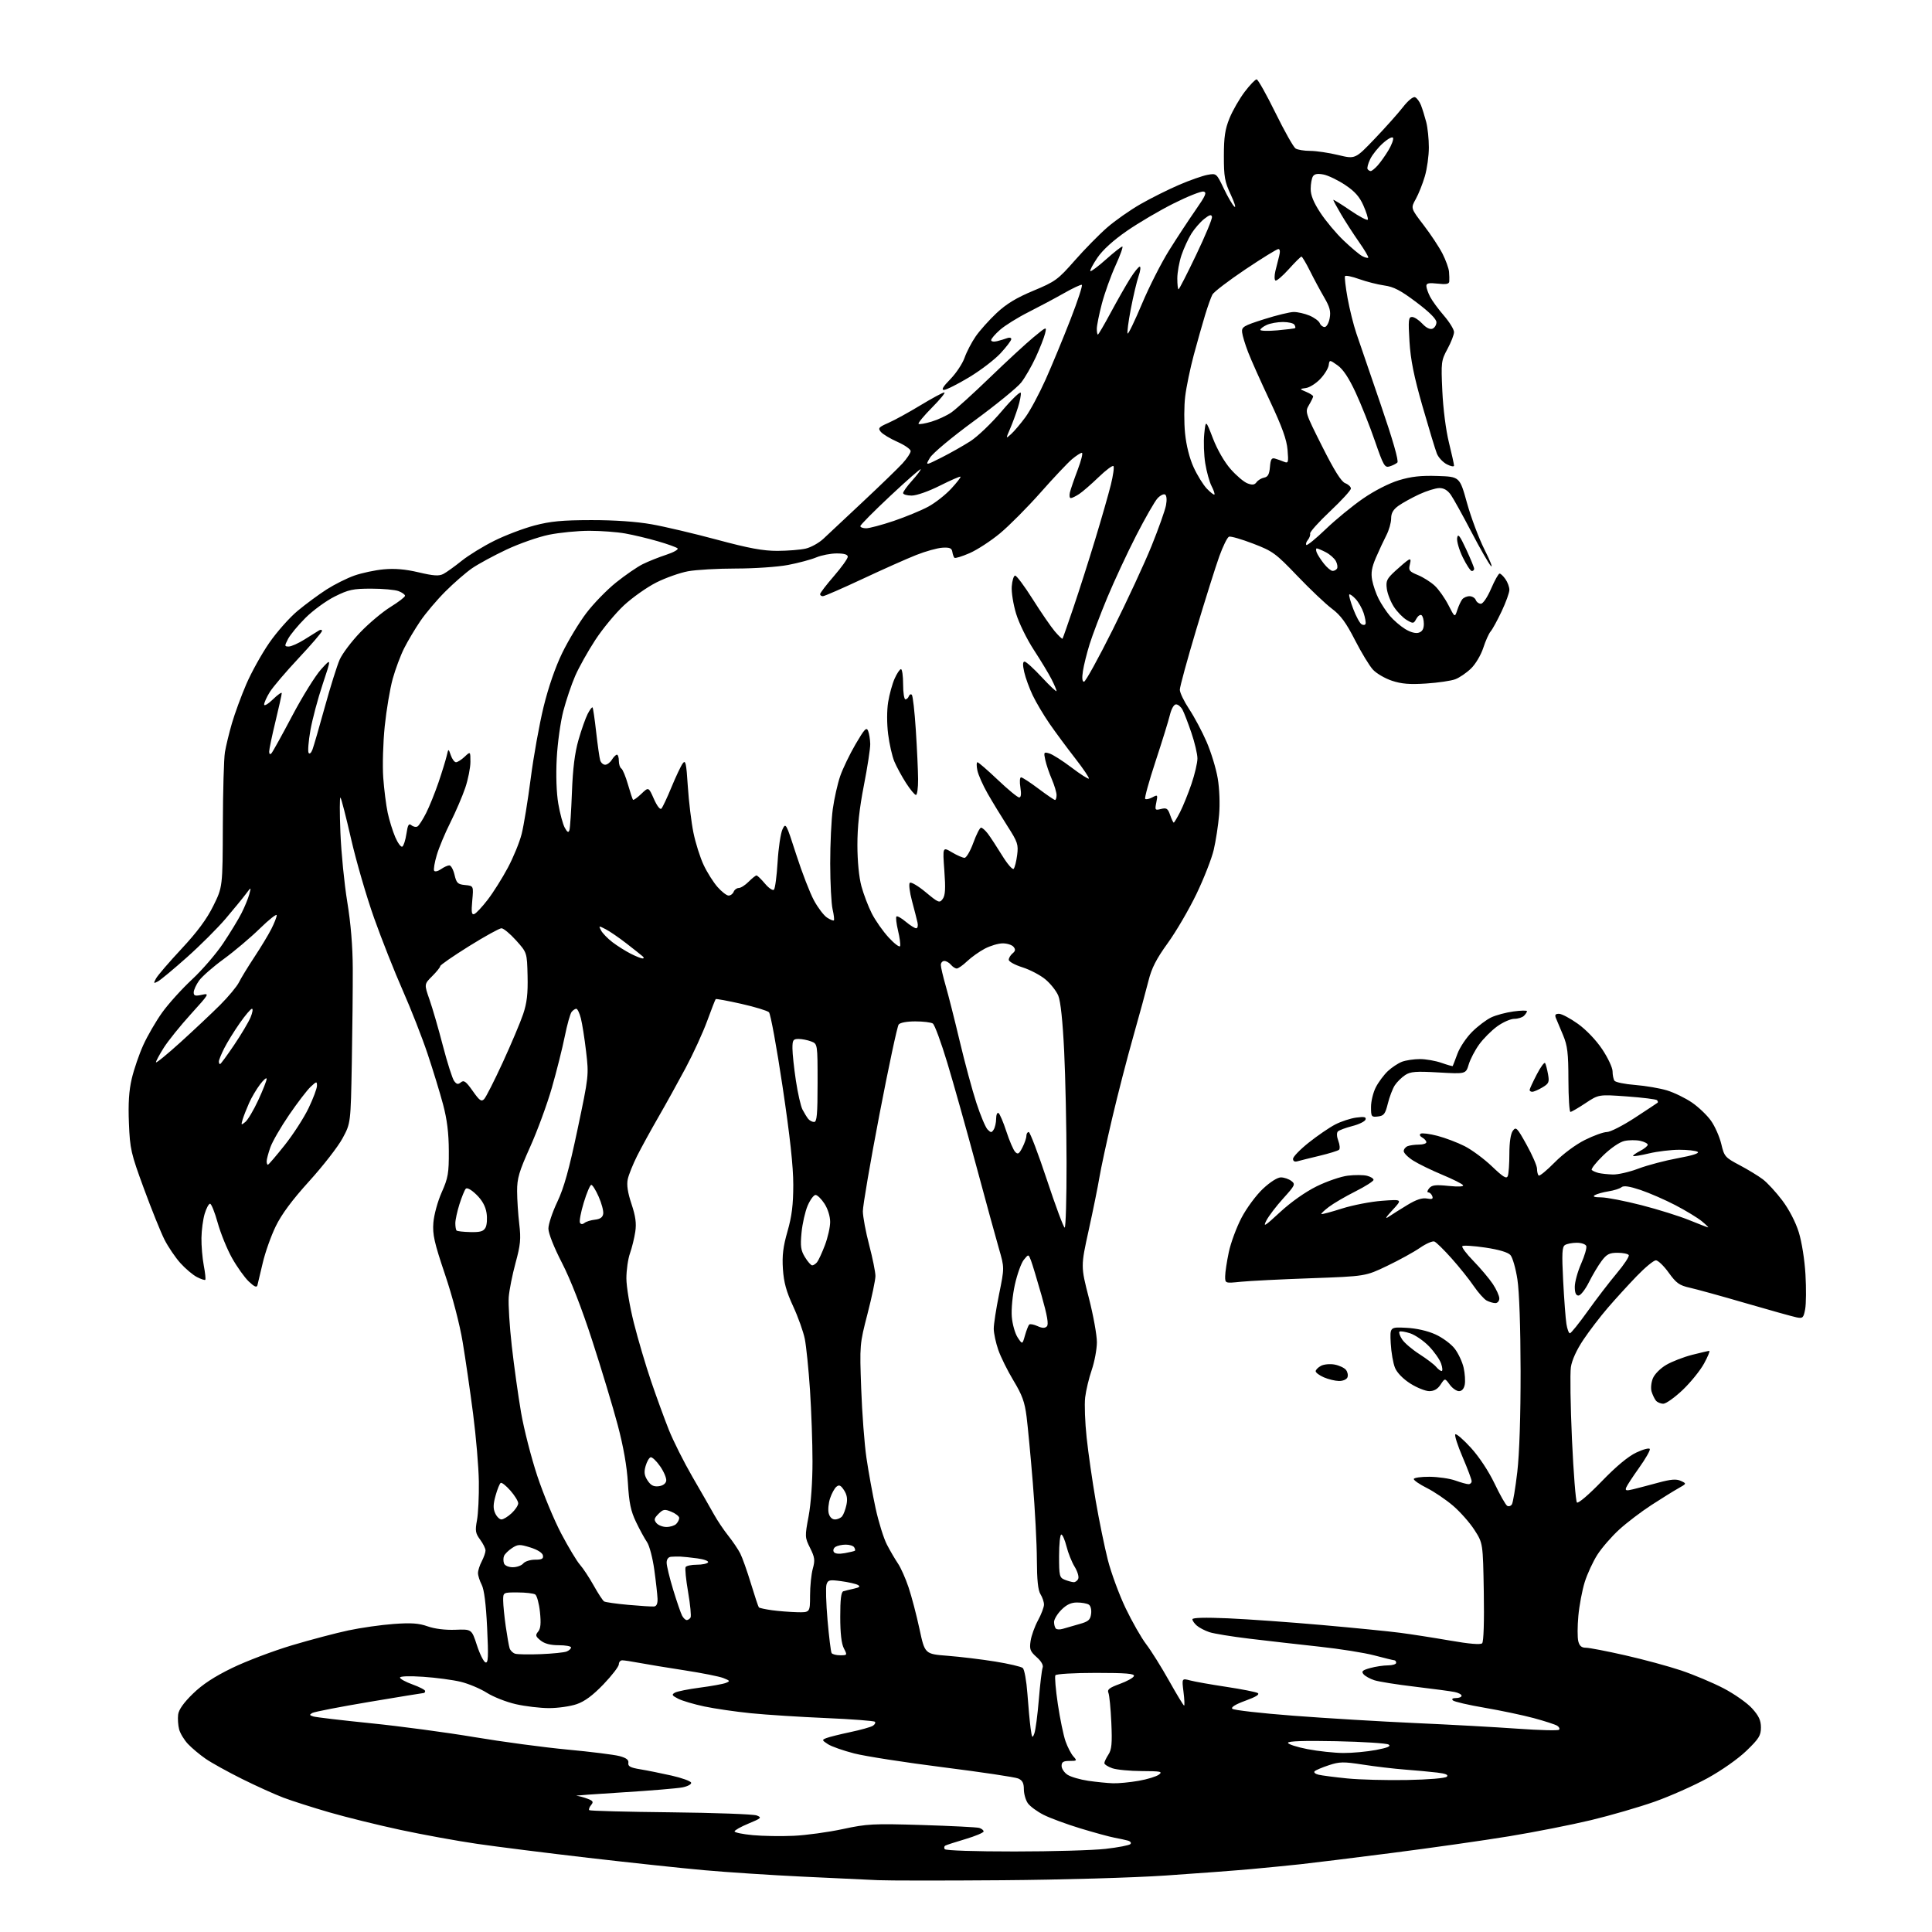 <?xml version="1.0" encoding="UTF-8" standalone="no"?>
<svg 
  version="1.1" 
  xmlns="http://www.w3.org/2000/svg" 
  xmlns:xlink="http://www.w3.org/1999/xlink" 
  xmlns:svg="http://www.w3.org/2000/svg"
  xmlns:rdf="http://www.w3.org/1999/02/22-rdf-syntax-ns#"
  xmlns:cc="http://creativecommons.org/ns#"
  xmlns:dc="http://purl.org/dc/elements/1.1/"
  viewBox="0 0 768 768"
  width="768"
  height="768"
>
<style>svg {background-color: white; }</style>"
<path stroke="none" fill="black" fill-rule="evenodd" d="M398.50,747.42C375.40,747.60 353.12,747.59 349.00,747.40C344.88,747.22 331.38,746.58 319.00,745.99C306.62,745.40 289.07,744.25 280.00,743.44C270.93,742.63 250.11,740.40 233.74,738.50C217.38,736.60 197.58,734.11 189.74,732.97C181.91,731.84 168.16,729.33 159.18,727.41C150.21,725.48 137.47,722.34 130.87,720.42C124.28,718.51 116.09,715.89 112.69,714.61C109.29,713.32 101.87,709.97 96.20,707.15C90.54,704.33 84.01,700.72 81.70,699.11C79.39,697.51 76.25,694.88 74.73,693.27C73.21,691.67 71.62,689.03 71.20,687.42C70.79,685.82 70.61,683.19 70.81,681.58C71.04,679.64 73.00,676.87 76.64,673.32C80.47,669.58 85.15,666.51 92.30,663.03C97.91,660.31 108.58,656.27 116.00,654.05C123.42,651.83 133.55,649.16 138.50,648.11C143.45,647.06 151.55,645.90 156.50,645.55C163.50,645.04 166.50,645.26 170.00,646.50C172.78,647.49 176.98,648.01 181.00,647.86C187.50,647.61 187.50,647.61 189.58,654.00C190.72,657.51 192.26,660.59 192.99,660.83C194.08,661.19 194.20,658.67 193.64,647.05C193.19,637.63 192.46,631.86 191.48,629.96C190.67,628.39 190.00,626.29 190.01,625.30C190.01,624.31 190.68,622.21 191.51,620.64C192.33,619.06 193.00,617.13 193.00,616.35C193.00,615.56 192.04,613.61 190.86,612.02C188.99,609.49 188.83,608.50 189.61,604.31C190.10,601.66 190.43,594.77 190.35,589.00C190.27,583.23 189.24,571.08 188.06,562.00C186.89,552.92 185.02,540.10 183.92,533.50C182.74,526.37 179.88,515.43 176.88,506.56C172.62,493.91 171.91,490.76 172.27,486.06C172.51,482.95 173.96,477.64 175.57,474.00C178.14,468.22 178.45,466.40 178.41,457.50C178.39,450.43 177.72,445.04 176.14,439.08C174.91,434.45 172.13,425.37 169.97,418.91C167.81,412.44 163.37,401.12 160.12,393.76C156.86,386.40 151.73,373.43 148.71,364.94C145.69,356.45 141.59,342.32 139.58,333.55C137.58,324.78 135.67,317.36 135.34,317.05C135.01,316.75 135.00,323.02 135.32,331.00C135.64,338.98 136.87,351.35 138.04,358.50C139.44,366.99 140.20,376.18 140.23,385.00C140.26,392.43 140.09,409.30 139.85,422.50C139.41,446.50 139.41,446.50 136.16,452.50C134.38,455.80 128.44,463.45 122.96,469.49C116.11,477.05 111.94,482.67 109.60,487.49C107.72,491.35 105.41,497.88 104.45,502.00C103.50,506.12 102.54,510.13 102.33,510.91C102.05,511.93 101.11,511.52 98.89,509.41C97.21,507.81 94.22,503.61 92.24,500.09C90.26,496.56 87.70,490.26 86.54,486.09C85.38,481.91 84.01,478.50 83.50,478.50C82.98,478.50 82.02,480.30 81.36,482.50C80.70,484.70 80.12,489.03 80.08,492.11C80.03,495.20 80.45,500.11 81.00,503.03C81.56,505.94 81.82,508.51 81.60,508.74C81.37,508.96 79.87,508.47 78.27,507.64C76.66,506.81 73.71,504.32 71.71,502.10C69.71,499.88 66.87,495.69 65.39,492.79C63.92,489.88 60.24,480.75 57.21,472.50C52.04,458.43 51.67,456.82 51.25,446.50C50.93,438.62 51.25,433.59 52.38,428.77C53.25,425.07 55.31,419.06 56.96,415.42C58.61,411.78 61.98,405.97 64.45,402.51C66.93,399.05 72.27,393.13 76.32,389.36C80.38,385.59 85.95,379.12 88.70,375.00C91.46,370.88 94.74,365.49 95.99,363.03C97.24,360.57 98.63,357.19 99.08,355.53C99.89,352.50 99.89,352.50 97.69,355.43C96.49,357.04 92.89,361.42 89.71,365.17C86.52,368.92 79.60,375.83 74.32,380.53C69.04,385.23 63.85,389.55 62.78,390.12C61.02,391.06 60.95,390.95 62.01,388.98C62.65,387.78 67.21,382.48 72.14,377.19C78.45,370.42 82.20,365.35 84.80,360.08C88.50,352.60 88.50,352.60 88.58,328.05C88.62,314.55 89.00,301.48 89.41,299.00C89.83,296.52 91.08,291.35 92.20,287.50C93.32,283.65 95.89,276.65 97.91,271.95C99.94,267.25 104.04,259.87 107.03,255.55C110.02,251.22 115.09,245.50 118.30,242.83C121.51,240.16 126.69,236.34 129.81,234.33C132.94,232.33 137.91,229.84 140.86,228.80C143.81,227.76 149.06,226.64 152.53,226.32C156.90,225.91 161.16,226.27 166.43,227.52C172.45,228.93 174.50,229.06 176.27,228.14C177.49,227.50 180.75,225.16 183.50,222.95C186.25,220.74 192.10,217.14 196.50,214.96C200.90,212.77 208.10,210.04 212.50,208.88C218.84,207.21 223.51,206.77 235.00,206.75C244.26,206.74 252.94,207.34 259.00,208.41C264.23,209.33 275.95,212.10 285.06,214.55C297.78,217.97 303.34,218.99 309.06,218.98C313.15,218.96 318.21,218.56 320.30,218.07C322.39,217.58 325.54,215.83 327.30,214.18C329.06,212.52 336.12,205.90 343.00,199.47C349.88,193.03 356.96,186.17 358.75,184.22C360.54,182.26 362.00,180.06 362.00,179.32C362.00,178.58 359.64,176.93 356.75,175.65C353.86,174.37 350.89,172.58 350.14,171.67C348.93,170.21 349.27,169.81 353.14,168.11C355.54,167.06 361.28,163.91 365.91,161.10C370.53,158.30 374.80,156.00 375.38,156.00C375.96,156.00 373.78,158.69 370.53,161.97C367.27,165.26 364.85,168.19 365.14,168.48C365.43,168.77 367.74,168.38 370.26,167.62C372.79,166.86 376.35,165.21 378.18,163.95C380.00,162.69 386.90,156.44 393.50,150.06C400.10,143.69 407.89,136.50 410.80,134.10C416.11,129.72 416.11,129.72 415.42,132.61C415.04,134.20 413.38,138.43 411.74,142.00C410.09,145.57 407.47,150.11 405.92,152.08C404.37,154.05 395.99,160.88 387.30,167.26C378.32,173.84 370.70,180.20 369.66,181.99C367.81,185.12 367.81,185.12 374.16,181.93C377.65,180.17 382.84,177.24 385.70,175.41C388.56,173.59 394.18,168.21 398.20,163.46C402.21,158.72 405.62,155.44 405.78,156.17C405.93,156.91 405.42,159.53 404.64,162.00C403.87,164.48 402.45,168.30 401.50,170.50C399.77,174.50 399.77,174.50 401.97,172.52C403.18,171.43 405.72,168.42 407.62,165.84C409.51,163.26 413.13,156.50 415.67,150.82C418.20,145.15 422.64,134.43 425.53,127.00C428.42,119.58 430.45,113.37 430.04,113.22C429.64,113.06 426.42,114.57 422.90,116.57C419.38,118.57 413.04,121.95 408.80,124.09C404.57,126.22 399.51,129.37 397.55,131.09C395.60,132.80 394.00,134.66 394.00,135.21C394.00,135.77 395.06,135.95 396.41,135.61C397.73,135.28 399.53,134.73 400.41,134.40C401.28,134.06 402.00,134.24 402.00,134.80C402.00,135.35 400.09,137.88 397.75,140.41C395.41,142.94 389.76,147.26 385.18,150.01C380.61,152.75 376.13,155.00 375.22,155.00C374.10,155.00 374.89,153.66 377.75,150.75C380.04,148.41 382.59,144.58 383.42,142.24C384.24,139.90 386.23,136.07 387.84,133.74C389.45,131.41 393.18,127.24 396.13,124.47C400.04,120.80 404.02,118.38 410.80,115.56C419.51,111.93 420.54,111.17 427.20,103.59C431.11,99.14 436.90,93.24 440.07,90.48C443.23,87.72 449.23,83.51 453.39,81.13C457.55,78.75 464.46,75.30 468.73,73.47C473.00,71.63 478.09,69.85 480.03,69.50C483.55,68.86 483.58,68.89 486.49,74.98C488.10,78.35 490.00,81.58 490.71,82.17C491.42,82.76 490.76,80.60 489.25,77.37C486.85,72.25 486.50,70.28 486.51,62.00C486.51,54.48 486.98,51.35 488.75,47.00C489.98,43.98 492.70,39.25 494.78,36.50C496.87,33.75 499.02,31.52 499.54,31.55C500.07,31.58 503.43,37.56 507.01,44.84C510.59,52.13 514.19,58.51 515.01,59.03C515.83,59.55 518.46,59.98 520.86,59.98C523.25,59.99 528.25,60.73 531.97,61.63C538.73,63.26 538.73,63.26 546.47,55.16C550.73,50.70 555.78,45.05 557.69,42.59C559.68,40.03 561.73,38.34 562.49,38.64C563.22,38.92 564.28,40.35 564.86,41.82C565.43,43.29 566.37,46.30 566.94,48.50C567.52,50.70 567.99,55.23 567.99,58.57C568.00,61.91 567.28,67.08 566.40,70.07C565.53,73.06 563.90,77.13 562.79,79.13C560.76,82.76 560.76,82.76 565.92,89.49C568.76,93.19 572.14,98.32 573.44,100.88C574.73,103.44 575.89,106.65 576.01,108.01C576.13,109.38 576.17,111.12 576.11,111.88C576.03,112.92 574.87,113.13 571.50,112.75C568.03,112.36 567.00,112.57 567.00,113.67C567.00,114.46 567.67,116.39 568.49,117.97C569.30,119.55 571.78,122.93 573.99,125.48C576.19,128.03 578.00,130.97 578.00,132.01C578.00,133.05 576.83,136.06 575.40,138.70C572.90,143.32 572.82,143.96 573.35,155.50C573.66,162.38 574.77,171.05 575.95,175.81C577.08,180.39 578.00,184.56 578.00,185.09C578.00,185.62 576.71,185.39 575.14,184.57C573.57,183.76 571.78,181.84 571.17,180.30C570.56,178.76 568.00,170.30 565.47,161.51C562.04,149.54 560.74,143.06 560.29,135.76C559.77,127.21 559.90,126.00 561.31,126.00C562.19,126.00 564.02,127.19 565.37,128.64C566.89,130.29 568.42,131.05 569.41,130.67C570.28,130.34 571.00,129.18 571.00,128.11C571.00,126.83 568.23,124.06 563.02,120.14C556.79,115.44 554.01,113.99 550.27,113.48C547.65,113.11 543.16,111.97 540.29,110.94C537.43,109.91 534.89,109.38 534.66,109.78C534.43,110.18 534.89,114.10 535.68,118.50C536.48,122.90 538.05,129.20 539.17,132.50C540.30,135.80 544.65,148.50 548.83,160.73C553.69,174.90 556.09,183.29 555.47,183.87C554.94,184.37 553.55,185.06 552.38,185.41C550.45,186.00 549.93,185.09 546.54,175.28C544.50,169.35 541.05,160.68 538.87,156.00C536.18,150.22 533.89,146.77 531.71,145.23C528.50,142.96 528.50,142.96 528.17,145.23C527.98,146.48 526.46,148.94 524.77,150.70C523.09,152.46 520.54,154.06 519.10,154.25C516.50,154.61 516.50,154.61 519.25,155.78C520.76,156.42 522.00,157.23 522.00,157.57C522.00,157.91 521.26,159.45 520.35,160.98C518.73,163.73 518.80,163.95 525.60,177.49C530.42,187.08 533.18,191.48 534.75,192.08C535.99,192.56 537.00,193.51 537.00,194.20C537.00,194.89 533.29,198.95 528.75,203.22C524.21,207.50 520.63,211.49 520.79,212.10C520.94,212.71 520.54,213.85 519.89,214.63C519.24,215.41 518.98,216.31 519.29,216.63C519.61,216.94 523.08,214.12 527.00,210.35C530.92,206.58 537.58,201.12 541.81,198.20C546.38,195.05 552.16,192.10 556.07,190.91C560.99,189.42 564.84,188.99 571.45,189.21C580.26,189.50 580.26,189.50 583.17,200.00C584.78,205.78 587.91,214.10 590.13,218.50C592.35,222.90 593.50,225.82 592.68,225.00C591.86,224.18 588.37,218.10 584.93,211.50C581.48,204.90 577.81,198.26 576.76,196.75C575.48,194.90 573.99,194.00 572.18,194.01C570.71,194.02 567.10,195.14 564.16,196.50C561.22,197.87 557.51,199.92 555.91,201.06C553.81,202.56 553.00,203.97 553.00,206.12C553.00,207.76 552.14,210.77 551.09,212.80C550.04,214.84 548.18,218.82 546.96,221.66C545.28,225.56 544.92,227.74 545.46,230.61C545.85,232.70 547.01,236.06 548.04,238.07C549.06,240.08 551.07,243.12 552.49,244.81C553.92,246.50 556.63,248.85 558.53,250.02C560.66,251.34 562.74,251.90 563.98,251.50C565.39,251.06 566.00,249.99 566.00,247.99C566.00,246.41 565.57,244.85 565.05,244.53C564.53,244.21 563.61,244.87 563.00,246.00C561.96,247.94 561.75,247.97 559.18,246.45C557.69,245.57 555.41,243.23 554.12,241.26C552.82,239.28 551.55,236.06 551.29,234.09C550.86,230.92 551.26,230.08 554.65,226.95C556.77,225.00 559.08,223.05 559.79,222.62C560.77,222.02 560.92,222.46 560.43,224.42C559.85,226.72 560.22,227.19 563.64,228.60C565.76,229.47 568.78,231.38 570.34,232.84C571.91,234.30 574.34,237.75 575.75,240.50C578.31,245.50 578.31,245.50 579.29,242.50C579.83,240.85 580.71,238.94 581.26,238.25C581.80,237.56 583.10,237.00 584.15,237.00C585.20,237.00 586.32,237.68 586.64,238.50C586.95,239.33 587.87,240.00 588.68,240.00C589.52,240.00 591.26,237.43 592.74,234.00C594.16,230.70 595.68,228.00 596.11,228.00C596.54,228.00 597.59,229.00 598.44,230.22C599.30,231.44 600.00,233.36 600.00,234.47C600.00,235.59 598.62,239.43 596.93,243.00C595.24,246.57 593.27,250.18 592.55,251.00C591.84,251.82 590.51,254.78 589.61,257.58C588.68,260.41 586.53,264.03 584.73,265.76C582.95,267.48 580.15,269.39 578.50,270.01C576.85,270.64 571.64,271.40 566.92,271.71C560.40,272.14 557.14,271.87 553.33,270.61C550.58,269.70 547.18,267.72 545.79,266.22C544.39,264.73 541.17,259.42 538.62,254.43C535.08,247.50 532.92,244.56 529.46,241.97C526.97,240.11 520.79,234.25 515.72,228.95C507.09,219.93 505.96,219.10 498.13,216.10C493.52,214.33 489.21,213.09 488.55,213.34C487.88,213.60 486.15,217.11 484.69,221.15C483.24,225.19 479.11,238.30 475.52,250.28C471.94,262.26 469.00,273.01 469.00,274.18C469.00,275.34 470.67,278.80 472.70,281.87C474.74,284.93 477.86,290.79 479.64,294.89C481.42,298.99 483.41,305.51 484.06,309.38C484.76,313.50 484.99,319.55 484.61,323.96C484.26,328.11 483.29,334.36 482.47,337.85C481.65,341.34 478.57,349.22 475.62,355.35C472.67,361.48 467.55,370.27 464.22,374.87C459.64,381.21 457.79,384.84 456.54,389.87C455.63,393.52 452.92,403.48 450.50,412.00C448.08,420.52 444.30,435.15 442.11,444.50C439.91,453.85 437.63,464.43 437.04,468.00C436.45,471.57 434.54,481.00 432.79,488.95C429.61,503.39 429.61,503.39 432.84,515.95C434.61,522.85 436.05,530.79 436.03,533.59C436.01,536.39 435.09,541.32 433.99,544.54C432.88,547.76 431.70,552.69 431.37,555.48C431.04,558.27 431.31,565.49 431.96,571.51C432.60,577.54 434.23,588.83 435.57,596.62C436.91,604.40 439.08,614.98 440.39,620.13C441.71,625.29 444.88,633.88 447.43,639.23C449.99,644.58 453.68,651.05 455.63,653.61C457.59,656.16 461.67,662.70 464.72,668.13C467.76,673.56 470.45,678.00 470.70,678.00C470.94,678.00 470.84,675.55 470.46,672.56C469.78,667.12 469.78,667.12 473.14,668.01C474.99,668.50 481.45,669.64 487.50,670.55C493.55,671.47 499.14,672.56 499.92,672.99C500.89,673.52 499.38,674.48 495.12,676.04C491.11,677.50 489.25,678.65 489.87,679.27C490.41,679.81 501.34,681.05 514.17,682.03C527.00,683.01 548.75,684.32 562.50,684.94C576.25,685.55 594.59,686.56 603.26,687.18C611.93,687.80 619.34,687.99 619.73,687.60C620.12,687.21 619.79,686.49 618.99,685.99C618.19,685.50 614.00,684.14 609.67,682.97C605.35,681.81 596.57,679.96 590.16,678.86C583.75,677.77 578.07,676.45 577.55,675.94C576.95,675.35 577.42,675.00 578.80,675.00C580.01,675.00 581.00,674.59 581.00,674.08C581.00,673.57 579.76,672.91 578.25,672.60C576.74,672.29 569.65,671.34 562.50,670.49C555.35,669.65 548.07,668.49 546.33,667.92C544.59,667.36 542.64,666.28 542.01,665.51C541.08,664.40 541.59,663.93 544.68,663.07C546.78,662.49 549.96,662.01 551.75,662.01C553.54,662.00 555.00,661.55 555.00,661.00C555.00,660.45 554.66,659.99 554.25,659.98C553.84,659.96 550.29,659.10 546.37,658.06C542.45,657.01 532.55,655.44 524.37,654.56C516.19,653.67 503.75,652.26 496.72,651.41C489.69,650.57 482.49,649.39 480.72,648.80C478.95,648.20 476.71,647.04 475.75,646.20C474.79,645.37 474.00,644.24 474.00,643.69C474.00,643.04 478.99,642.91 488.25,643.31C496.09,643.66 512.85,644.85 525.50,645.97C538.15,647.09 552.10,648.47 556.50,649.05C560.90,649.62 569.83,651.01 576.35,652.14C584.09,653.49 588.54,653.86 589.18,653.22C589.77,652.63 590.03,644.64 589.83,632.85C589.50,613.45 589.50,613.45 586.13,608.20C584.28,605.31 580.44,600.97 577.61,598.55C574.77,596.13 570.10,592.96 567.23,591.52C564.35,590.08 562.00,588.47 562.00,587.95C562.00,587.43 564.81,587.02 568.25,587.04C571.69,587.07 576.30,587.74 578.50,588.53C580.70,589.32 583.06,589.98 583.75,589.98C584.44,589.99 585.00,589.46 585.00,588.79C585.00,588.13 583.38,583.82 581.41,579.22C579.43,574.62 578.13,570.55 578.51,570.18C578.90,569.80 581.68,572.20 584.69,575.50C587.97,579.09 591.74,584.79 594.09,589.69C596.24,594.20 598.50,598.19 599.11,598.57C599.72,598.95 600.58,598.69 601.01,597.99C601.44,597.29 602.40,591.50 603.15,585.11C603.99,577.84 604.48,562.86 604.46,545.00C604.43,527.70 603.94,513.38 603.19,508.56C602.52,504.19 601.27,499.85 600.41,498.90C599.41,497.80 595.86,496.74 590.42,495.93C585.79,495.24 581.68,494.99 581.30,495.36C580.93,495.74 582.91,498.40 585.72,501.27C588.52,504.15 591.98,508.25 593.41,510.39C594.83,512.53 596.00,515.12 596.00,516.14C596.00,517.16 595.30,518.00 594.43,518.00C593.57,518.00 592.02,517.54 590.97,516.99C589.93,516.43 587.62,513.84 585.84,511.24C584.07,508.63 580.12,503.69 577.07,500.27C574.02,496.84 570.92,493.80 570.19,493.52C569.45,493.24 566.86,494.37 564.44,496.04C562.01,497.72 556.15,500.94 551.41,503.21C542.80,507.34 542.80,507.34 521.15,508.12C509.24,508.54 496.69,509.17 493.25,509.52C487.00,510.16 487.00,510.16 487.02,507.33C487.03,505.77 487.68,501.46 488.47,497.74C489.25,494.03 491.54,487.86 493.55,484.03C495.58,480.17 499.36,475.07 502.06,472.54C504.96,469.83 507.84,468.01 509.21,468.03C510.47,468.05 512.32,468.68 513.32,469.44C515.03,470.74 514.82,471.17 510.12,476.37C507.35,479.42 504.33,483.39 503.40,485.18C501.97,487.97 502.77,487.47 508.84,481.85C513.18,477.84 518.87,473.82 523.38,471.59C527.46,469.58 533.05,467.66 535.81,467.34C538.57,467.01 542.00,467.03 543.42,467.39C544.84,467.75 546.00,468.47 546.00,469.01C546.00,469.54 542.74,471.62 538.76,473.62C534.77,475.63 530.03,478.40 528.23,479.78C526.42,481.15 525.09,482.42 525.27,482.60C525.44,482.78 529.14,481.79 533.47,480.41C537.81,479.04 544.99,477.65 549.43,477.33C557.50,476.74 557.50,476.74 553.50,481.06C550.90,483.87 550.37,484.79 552.00,483.69C553.38,482.76 556.75,480.63 559.50,478.97C562.97,476.86 565.33,476.09 567.21,476.43C569.29,476.82 569.78,476.60 569.35,475.47C569.04,474.66 568.33,474.00 567.77,474.00C567.21,474.00 567.36,473.27 568.10,472.38C569.19,471.07 570.61,470.89 575.80,471.42C579.70,471.82 581.94,471.71 581.58,471.13C581.26,470.61 577.54,468.74 573.31,466.98C569.08,465.22 563.90,462.70 561.81,461.38C559.71,460.06 558.00,458.35 558.00,457.59C558.00,456.84 558.71,455.94 559.58,455.61C560.45,455.27 562.48,455.00 564.08,455.00C565.69,455.00 567.00,454.57 567.00,454.05C567.00,453.53 566.27,452.69 565.37,452.19C564.42,451.66 564.16,451.02 564.74,450.66C565.29,450.32 568.28,450.70 571.39,451.51C574.49,452.32 579.36,454.16 582.21,455.61C585.06,457.05 589.95,460.67 593.07,463.65C597.60,467.97 598.88,468.75 599.38,467.45C599.72,466.56 600.00,462.58 600.00,458.61C600.00,454.08 600.51,450.69 601.37,449.51C602.63,447.79 603.06,448.23 606.85,455.07C609.12,459.16 610.98,463.44 610.99,464.58C610.99,465.73 611.28,466.95 611.63,467.29C611.97,467.64 614.82,465.31 617.96,462.12C621.29,458.74 626.31,455.00 630.00,453.16C633.47,451.42 637.42,450.00 638.76,450.00C640.10,450.00 645.09,447.46 649.85,444.35C654.61,441.24 658.69,438.54 658.92,438.35C659.15,438.16 659.03,437.70 658.67,437.33C658.30,436.97 652.94,436.30 646.76,435.85C635.51,435.04 635.51,435.04 630.27,438.52C627.39,440.43 624.69,442.00 624.27,442.00C623.84,442.00 623.49,436.26 623.47,429.25C623.45,418.60 623.10,415.68 621.35,411.50C620.20,408.75 618.93,405.71 618.52,404.75C617.97,403.43 618.27,403.00 619.73,403.00C620.80,403.00 624.18,404.80 627.25,406.99C630.55,409.36 634.49,413.48 636.91,417.11C639.16,420.47 641.01,424.41 641.02,425.86C641.02,427.31 641.36,429.00 641.77,429.60C642.17,430.21 645.88,430.97 650.00,431.29C654.12,431.62 659.82,432.59 662.65,433.45C665.48,434.31 669.94,436.48 672.55,438.26C675.16,440.04 678.58,443.30 680.14,445.50C681.71,447.70 683.54,451.86 684.23,454.73C685.41,459.73 685.74,460.12 691.48,463.15C694.79,464.90 698.97,467.44 700.76,468.80C702.55,470.15 706.03,473.93 708.49,477.20C711.19,480.79 713.79,485.80 715.04,489.83C716.23,493.65 717.37,500.81 717.70,506.59C718.02,512.14 717.97,518.37 717.58,520.44C716.93,523.88 716.63,524.16 714.19,523.68C712.71,523.38 703.62,520.85 694.00,518.05C684.38,515.24 674.33,512.47 671.68,511.88C667.57,510.96 666.34,510.08 663.33,505.90C661.40,503.21 659.10,501.00 658.24,501.00C657.37,501.00 653.93,503.84 650.58,507.32C647.24,510.79 642.07,516.45 639.11,519.90C636.14,523.34 631.78,529.04 629.42,532.57C626.73,536.58 624.88,540.64 624.45,543.45C624.08,545.92 624.28,558.84 624.88,572.16C625.49,585.49 626.38,596.78 626.86,597.26C627.36,597.76 631.56,594.17 636.62,588.94C642.46,582.89 647.21,578.94 650.50,577.39C653.26,576.09 655.65,575.48 655.83,576.02C656.02,576.57 654.10,579.91 651.58,583.45C649.05,586.99 646.73,590.55 646.42,591.35C645.96,592.56 646.46,592.68 649.18,592.01C651.00,591.57 655.49,590.39 659.14,589.40C664.22,588.02 666.33,587.85 668.14,588.67C670.50,589.75 670.50,589.75 667.17,591.63C665.33,592.66 660.53,595.64 656.48,598.27C652.44,600.89 646.67,605.28 643.66,608.03C640.65,610.78 636.75,615.27 634.99,618.01C633.23,620.76 630.96,625.67 629.94,628.94C628.93,632.20 627.79,638.24 627.42,642.35C627.04,646.46 627.03,650.99 627.39,652.41C627.86,654.29 628.69,655.00 630.41,655.00C631.72,655.00 638.73,656.35 645.99,658.00C653.25,659.64 663.27,662.36 668.26,664.03C673.26,665.71 680.85,668.90 685.14,671.13C689.43,673.37 694.53,676.95 696.47,679.10C699.17,682.09 700.00,683.88 700.00,686.70C700.00,689.90 699.21,691.16 694.25,695.95C690.93,699.16 684.39,703.76 678.75,706.86C673.38,709.80 663.93,714.00 657.75,716.19C651.56,718.37 640.20,721.67 632.50,723.52C624.80,725.37 610.17,728.26 600.00,729.93C589.83,731.60 568.90,734.58 553.50,736.55C538.10,738.53 521.67,740.55 517.00,741.06C512.33,741.56 503.55,742.43 497.50,742.98C491.45,743.53 476.15,744.69 463.50,745.54C450.55,746.42 422.15,747.24 398.50,747.42zM403.31,735.99C418.26,735.99 434.54,735.52 439.49,734.95C444.43,734.39 448.86,733.54 449.34,733.06C449.82,732.58 449.39,731.97 448.35,731.67C447.33,731.39 444.93,730.86 443.00,730.51C441.07,730.15 435.01,728.50 429.52,726.83C424.02,725.16 417.42,722.73 414.84,721.42C412.25,720.11 409.43,718.03 408.57,716.80C407.71,715.56 407.00,713.07 407.00,711.26C407.00,708.79 406.43,707.71 404.75,706.98C403.51,706.44 390.12,704.44 375.00,702.53C359.88,700.62 343.93,698.14 339.56,697.02C335.20,695.90 330.49,694.24 329.10,693.33C326.69,691.75 326.67,691.63 328.53,690.90C329.62,690.48 333.88,689.41 338.00,688.54C342.12,687.67 346.16,686.54 346.97,686.03C347.78,685.52 348.14,684.80 347.77,684.43C347.39,684.06 338.63,683.40 328.29,682.95C317.96,682.51 304.55,681.65 298.50,681.04C292.45,680.43 284.12,679.22 280.00,678.35C275.88,677.48 271.19,676.10 269.58,675.27C267.08,673.99 266.90,673.64 268.30,672.85C269.20,672.35 273.67,671.45 278.22,670.86C282.77,670.26 287.40,669.43 288.50,669.00C290.33,668.28 290.25,668.12 287.54,667.05C285.92,666.41 278.94,665.03 272.04,663.97C265.14,662.91 257.08,661.58 254.11,661.02C251.15,660.46 248.11,660.00 247.36,660.00C246.61,660.00 246.00,660.71 246.00,661.59C246.00,662.46 243.25,666.03 239.90,669.53C235.63,673.97 232.42,676.35 229.22,677.44C226.70,678.30 221.78,679.00 218.27,679.00C214.76,679.00 208.82,678.30 205.06,677.44C201.29,676.59 196.09,674.54 193.50,672.89C190.90,671.25 186.24,669.29 183.14,668.54C180.04,667.79 173.34,666.89 168.25,666.55C162.73,666.18 159.00,666.31 159.00,666.86C159.00,667.38 161.25,668.61 164.00,669.60C166.75,670.59 169.00,671.76 169.00,672.20C169.00,672.64 168.74,673.00 168.42,673.00C168.10,673.00 158.35,674.59 146.75,676.54C135.16,678.49 125.00,680.46 124.17,680.92C122.91,681.63 122.98,681.85 124.59,682.33C125.64,682.64 135.95,683.86 147.50,685.03C159.05,686.20 177.50,688.67 188.50,690.52C199.50,692.37 216.15,694.60 225.50,695.48C234.85,696.35 244.20,697.52 246.28,698.08C249.00,698.81 249.99,699.58 249.78,700.80C249.56,702.13 250.59,702.68 254.50,703.32C257.25,703.77 262.84,704.90 266.93,705.82C271.02,706.74 274.53,708.01 274.73,708.63C274.93,709.26 273.40,710.09 271.29,710.51C269.21,710.92 258.50,711.81 247.50,712.49C236.50,713.16 228.26,713.78 229.18,713.86C230.11,713.94 232.07,714.46 233.54,715.02C235.78,715.87 236.01,716.28 234.97,717.54C234.28,718.37 233.95,719.28 234.24,719.57C234.53,719.86 249.10,720.24 266.63,720.42C284.16,720.61 299.54,721.17 300.81,721.67C302.92,722.51 302.66,722.77 297.56,724.89C294.50,726.15 292.00,727.56 292.00,728.01C292.00,728.46 295.26,729.13 299.25,729.50C303.24,729.87 310.55,729.99 315.50,729.76C320.45,729.53 329.23,728.33 335.00,727.09C344.72,725.00 347.06,724.88 366.50,725.47C378.05,725.83 388.29,726.34 389.25,726.62C390.21,726.91 391.00,727.54 391.00,728.03C391.00,728.51 387.74,729.88 383.75,731.07C379.76,732.25 376.16,733.42 375.73,733.68C375.31,733.93 375.23,734.56 375.54,735.07C375.88,735.61 387.60,736.00 403.31,735.99zM442.42,708.88C444.57,708.95 449.16,708.51 452.60,707.91C456.05,707.31 459.68,706.20 460.68,705.44C462.27,704.24 461.42,704.06 453.90,704.03C449.17,704.01 443.88,703.51 442.15,702.90C440.42,702.30 439.00,701.38 439.00,700.87C439.00,700.35 439.73,698.82 440.61,697.47C441.92,695.47 442.14,693.06 441.77,684.75C441.52,679.11 440.99,673.78 440.60,672.89C440.05,671.63 441.03,670.88 445.12,669.39C447.99,668.35 450.53,666.94 450.76,666.25C451.07,665.29 447.61,665.00 435.64,665.00C426.96,665.00 419.86,665.42 419.53,665.95C419.21,666.47 419.65,671.63 420.51,677.43C421.37,683.23 422.75,689.86 423.56,692.18C424.38,694.50 425.79,697.21 426.68,698.20C428.22,699.90 428.13,700.00 425.15,700.00C422.68,700.00 422.00,700.43 422.00,701.98C422.00,703.06 423.06,704.65 424.35,705.49C425.64,706.34 429.36,707.42 432.60,707.90C435.85,708.37 440.26,708.81 442.42,708.88zM559.30,707.58C567.88,707.42 574.53,706.87 575.14,706.26C575.87,705.53 574.71,705.04 571.34,704.63C568.68,704.31 562.90,703.77 558.50,703.44C554.10,703.10 546.57,702.21 541.77,701.46C534.08,700.27 532.49,700.29 528.27,701.69C525.65,702.55 523.10,703.63 522.61,704.08C522.11,704.52 522.79,705.15 524.11,705.47C525.42,705.79 530.55,706.45 535.50,706.95C540.45,707.45 551.16,707.73 559.30,707.58zM534.00,696.84C537.58,696.86 543.42,696.32 546.98,695.64C551.66,694.75 553.05,694.15 551.98,693.48C551.17,692.98 541.84,692.38 531.25,692.16C518.49,691.90 512.00,692.11 512.00,692.79C512.00,693.35 515.49,694.49 519.75,695.31C524.01,696.13 530.42,696.82 534.00,696.84zM411.17,689.07C411.65,687.77 412.45,681.71 412.95,675.60C413.45,669.50 414.13,663.80 414.46,662.94C414.84,661.97 413.96,660.40 412.09,658.74C409.49,656.43 409.18,655.60 409.68,652.29C409.99,650.21 411.31,646.53 412.62,644.12C413.93,641.72 415.00,638.89 415.00,637.84C415.00,636.79 414.37,634.93 413.60,633.71C412.63,632.16 412.20,628.05 412.17,620.00C412.15,613.67 411.42,599.92 410.56,589.44C409.70,578.95 408.58,567.12 408.08,563.14C407.35,557.33 406.33,554.52 402.88,548.81C400.52,544.90 397.80,539.41 396.83,536.60C395.86,533.80 395.05,530.04 395.03,528.25C395.01,526.46 395.97,520.26 397.15,514.47C399.29,503.94 399.29,503.94 397.12,496.45C395.92,492.34 391.83,477.39 388.02,463.23C384.21,449.08 379.08,430.79 376.60,422.59C374.13,414.39 371.52,407.31 370.80,406.86C370.09,406.40 366.97,406.02 363.87,406.02C360.56,406.01 357.83,406.51 357.24,407.25C356.68,407.94 353.25,424.02 349.60,443.00C345.95,461.98 342.99,479.30 343.00,481.50C343.02,483.70 344.15,489.75 345.52,494.95C346.88,500.14 348.00,505.67 348.00,507.23C348.00,508.79 346.58,515.55 344.85,522.26C341.73,534.35 341.71,534.60 342.34,551.98C342.68,561.61 343.62,574.00 344.42,579.50C345.23,585.00 346.86,594.00 348.05,599.50C349.24,604.99 351.27,611.52 352.56,614.00C353.84,616.47 355.82,619.85 356.94,621.50C358.07,623.15 359.97,627.42 361.17,631.00C362.37,634.58 364.32,642.00 365.50,647.50C367.64,657.50 367.64,657.50 376.69,658.20C381.66,658.59 390.15,659.61 395.55,660.48C400.95,661.35 405.91,662.51 406.56,663.05C407.21,663.59 408.04,668.17 408.41,673.27C408.77,678.34 409.35,684.51 409.68,686.97C410.22,690.94 410.39,691.17 411.17,689.07zM215.00,657.55C219.68,657.36 224.29,656.89 225.25,656.50C226.21,656.11 227.00,655.38 227.00,654.89C227.00,654.40 224.80,654.00 222.11,654.00C218.81,654.00 216.46,653.39 214.89,652.11C212.88,650.49 212.75,650.01 213.92,648.59C214.92,647.40 215.11,645.30 214.64,640.78C214.28,637.39 213.43,634.26 212.75,633.82C212.06,633.39 208.91,633.02 205.75,633.02C200.00,633.00 200.00,633.00 200.02,636.25C200.03,638.04 200.49,642.65 201.04,646.50C201.59,650.35 202.28,654.26 202.57,655.19C202.86,656.11 203.86,657.10 204.80,657.38C205.73,657.66 210.32,657.74 215.00,657.55zM334.00,658.00C336.82,658.00 336.85,657.95 335.45,655.25C334.49,653.41 334.01,649.26 334.01,642.72C334.00,635.76 334.36,632.83 335.25,632.55C335.94,632.34 337.84,631.87 339.49,631.51C341.73,631.01 342.10,630.64 340.99,630.03C340.17,629.59 337.18,628.91 334.34,628.53C329.73,627.91 329.12,628.05 328.55,629.85C328.19,630.96 328.38,637.35 328.96,644.05C329.55,650.75 330.27,656.62 330.57,657.11C330.87,657.60 332.41,658.00 334.00,658.00zM422.47,647.49C423.59,647.14 426.49,646.31 428.92,645.63C432.67,644.60 433.40,643.97 433.73,641.55C433.95,639.90 433.56,638.33 432.81,637.86C432.09,637.40 430.00,637.02 428.17,637.02C425.82,637.00 423.99,637.85 421.92,639.92C420.32,641.53 419.00,643.71 419.00,644.76C419.00,645.81 419.33,646.99 419.72,647.39C420.12,647.79 421.36,647.83 422.47,647.49zM272.98,644.00C273.47,644.00 274.16,643.55 274.50,643.01C274.83,642.46 274.40,637.93 273.54,632.93C272.68,627.94 272.23,623.43 272.55,622.93C272.86,622.42 274.86,622.00 277.00,622.00C279.14,622.00 281.14,621.58 281.46,621.06C281.78,620.55 279.89,619.84 277.27,619.49C274.65,619.14 271.60,618.81 270.50,618.77C269.40,618.72 267.71,618.76 266.75,618.84C265.66,618.94 265.00,619.83 265.00,621.20C265.00,622.41 266.17,627.25 267.60,631.95C269.04,636.65 270.63,641.29 271.14,642.25C271.65,643.21 272.48,644.00 272.98,644.00zM316.75,640.87C322.00,641.00 322.00,641.00 322.01,634.25C322.01,630.54 322.50,625.74 323.10,623.58C324.04,620.21 323.89,619.07 322.03,615.35C319.93,611.13 319.91,610.83 321.44,602.69C322.37,597.70 322.99,588.94 322.98,580.92C322.98,573.54 322.52,560.75 321.98,552.50C321.43,544.25 320.50,535.13 319.92,532.23C319.33,529.33 317.24,523.48 315.27,519.23C312.57,513.40 311.57,509.77 311.22,504.46C310.87,499.07 311.30,495.55 313.05,489.46C314.77,483.45 315.33,478.93 315.34,471.00C315.35,463.74 314.04,451.72 311.09,432.00C308.75,416.32 306.31,403.00 305.67,402.38C305.03,401.77 300.08,400.26 294.67,399.04C289.27,397.82 284.69,396.98 284.50,397.16C284.31,397.35 282.79,401.27 281.11,405.86C279.43,410.46 275.57,418.88 272.53,424.57C269.49,430.26 264.59,439.10 261.64,444.21C258.69,449.32 254.92,456.20 253.26,459.50C251.61,462.80 249.93,466.96 249.54,468.75C249.06,471.00 249.51,474.03 251.02,478.57C252.65,483.47 253.04,486.28 252.53,489.65C252.16,492.13 251.21,495.99 250.43,498.21C249.64,500.43 249.00,504.92 249.00,508.18C249.00,511.46 250.33,519.40 251.98,525.92C253.62,532.41 256.70,542.84 258.84,549.11C260.97,555.37 264.16,564.10 265.92,568.50C267.69,572.90 271.87,581.23 275.21,587.00C278.56,592.77 282.43,599.52 283.81,602.00C285.19,604.48 287.76,608.30 289.52,610.50C291.27,612.70 293.40,615.85 294.25,617.50C295.09,619.15 297.01,624.55 298.51,629.50C300.01,634.45 301.43,638.71 301.66,638.96C301.89,639.21 304.20,639.71 306.79,640.08C309.38,640.44 313.86,640.79 316.75,640.87zM260.00,638.60C261.00,638.50 261.46,637.45 261.38,635.47C261.31,633.84 260.74,628.67 260.09,624.00C259.45,619.33 258.15,614.38 257.19,613.00C256.24,611.62 254.27,608.02 252.83,605.00C250.74,600.64 250.07,597.42 249.60,589.50C249.21,582.90 247.83,575.08 245.56,566.50C243.66,559.35 239.11,544.27 235.45,533.00C231.24,520.01 226.82,508.67 223.40,502.03C220.20,495.82 218.00,490.27 218.00,488.38C218.00,486.64 219.59,481.85 221.54,477.76C224.19,472.18 226.21,464.94 229.59,448.90C234.06,427.70 234.09,427.41 232.98,418.00C232.37,412.77 231.43,406.81 230.89,404.75C230.36,402.69 229.55,401.00 229.08,401.00C228.62,401.00 227.79,401.56 227.23,402.25C226.67,402.94 225.44,407.32 224.50,412.00C223.56,416.68 221.25,425.85 219.38,432.39C217.50,438.94 213.62,449.51 210.75,455.89C206.32,465.76 205.54,468.40 205.56,473.50C205.57,476.80 205.95,482.66 206.41,486.53C207.12,492.49 206.90,494.85 204.94,502.03C203.67,506.69 202.45,512.81 202.23,515.63C202.01,518.45 202.56,527.22 203.45,535.13C204.34,543.03 206.00,554.90 207.13,561.50C208.27,568.10 211.17,579.42 213.57,586.67C215.97,593.91 220.27,604.26 223.12,609.67C225.97,615.07 229.31,620.62 230.54,622.00C231.77,623.38 234.22,627.09 235.99,630.25C237.75,633.41 239.62,636.26 240.14,636.59C240.66,636.91 245.01,637.53 249.79,637.96C254.58,638.39 259.18,638.68 260.00,638.60zM426.78,628.94C427.49,628.97 428.32,628.34 428.63,627.53C428.94,626.71 428.28,624.58 427.17,622.78C426.06,620.97 424.61,617.36 423.96,614.75C423.30,612.14 422.37,610.00 421.88,610.00C421.40,610.00 421.00,613.84 421.00,618.53C421.00,626.45 421.16,627.13 423.25,627.97C424.49,628.47 426.08,628.90 426.78,628.94zM203.85,623.00C205.45,623.00 207.32,622.33 208.00,621.50C208.68,620.67 210.80,620.00 212.70,620.00C215.41,620.00 216.08,619.64 215.82,618.30C215.62,617.27 213.65,616.02 210.81,615.14C206.56,613.82 205.88,613.85 203.51,615.40C202.07,616.35 200.64,617.77 200.34,618.56C200.03,619.35 200.05,620.67 200.36,621.50C200.69,622.36 202.18,623.00 203.85,623.00zM335.83,617.40C337.85,617.03 339.66,616.60 339.85,616.43C340.04,616.27 339.90,615.65 339.54,615.07C339.18,614.48 337.67,614.01 336.19,614.02C334.71,614.02 332.88,614.42 332.12,614.90C331.36,615.38 331.06,616.29 331.45,616.92C331.90,617.65 333.48,617.82 335.83,617.40zM264.92,607.00C266.40,607.00 268.14,606.46 268.80,605.80C269.46,605.14 270.00,604.07 270.00,603.42C270.00,602.77 268.62,601.67 266.93,600.97C264.18,599.83 263.64,599.92 261.76,601.79C260.01,603.55 259.88,604.15 260.95,605.45C261.66,606.30 263.45,607.00 264.92,607.00zM199.33,604.00C200.09,604.00 201.90,602.90 203.35,601.55C204.81,600.20 206.00,598.41 206.00,597.58C206.00,596.75 204.60,594.48 202.90,592.54C201.19,590.60 199.46,589.22 199.04,589.48C198.62,589.74 197.70,592.00 197.00,594.52C196.03,597.96 195.99,599.69 196.84,601.54C197.45,602.89 198.58,604.00 199.33,604.00zM331.90,604.00C332.92,604.00 334.21,603.44 334.76,602.75C335.32,602.06 336.09,600.02 336.47,598.21C336.97,595.88 336.69,594.18 335.52,592.39C334.22,590.40 333.57,590.11 332.48,591.01C331.72,591.64 330.59,593.72 329.96,595.63C329.33,597.54 329.09,600.21 329.42,601.55C329.80,603.05 330.76,604.00 331.90,604.00zM261.80,590.81C263.45,590.62 264.62,589.80 264.83,588.68C265.02,587.68 263.94,585.08 262.43,582.90C260.92,580.72 259.20,579.10 258.61,579.30C258.01,579.50 257.12,581.07 256.63,582.80C255.94,585.20 256.13,586.54 257.43,588.53C258.68,590.44 259.82,591.04 261.80,590.81zM661.20,558.00C660.12,558.00 658.79,557.44 658.24,556.75C657.69,556.06 656.92,554.45 656.53,553.18C656.14,551.89 656.37,549.53 657.05,547.89C657.74,546.22 660.07,543.88 662.39,542.54C664.65,541.22 669.26,539.44 672.64,538.57C676.02,537.71 679.09,537.00 679.46,537.00C679.82,537.00 678.90,539.25 677.40,542.00C675.91,544.75 672.09,549.47 668.92,552.50C665.74,555.52 662.27,558.00 661.20,558.00zM568.17,553.00C566.64,553.00 563.25,551.64 560.64,549.99C557.76,548.16 555.35,545.70 554.54,543.74C553.80,541.96 553.03,537.58 552.84,534.00C552.50,527.50 552.50,527.50 559.00,527.82C563.05,528.02 567.43,529.01 570.61,530.45C573.42,531.72 576.88,534.28 578.30,536.15C579.72,538.01 581.31,541.41 581.82,543.69C582.33,545.98 582.53,549.00 582.26,550.42C581.95,552.06 581.11,553.00 579.97,553.00C578.98,553.00 577.31,551.83 576.27,550.39C574.37,547.79 574.37,547.79 572.66,550.39C571.50,552.17 570.07,553.00 568.17,553.00zM532.28,548.96C530.75,548.94 528.04,548.29 526.25,547.51C524.46,546.73 523.00,545.64 523.00,545.08C523.00,544.53 523.95,543.56 525.11,542.94C526.26,542.32 528.69,542.10 530.50,542.43C532.32,542.77 534.34,543.71 535.01,544.51C535.68,545.32 535.96,546.66 535.64,547.49C535.31,548.35 533.87,548.98 532.28,548.96zM573.07,545.00C573.52,545.00 573.43,543.66 572.86,542.03C572.29,540.40 570.12,537.30 568.03,535.15C565.93,532.99 562.57,530.68 560.55,530.01C558.52,529.35 556.61,529.06 556.30,529.37C555.98,529.68 556.47,531.06 557.37,532.44C558.27,533.82 561.37,536.46 564.26,538.31C567.14,540.16 570.12,542.42 570.87,543.33C571.63,544.25 572.62,545.00 573.07,545.00zM407.45,530.83C408.03,528.81 408.78,526.89 409.12,526.54C409.46,526.20 410.94,526.47 412.40,527.14C414.31,528.01 415.36,528.04 416.14,527.26C416.92,526.48 416.32,523.01 414.01,514.88C412.24,508.67 410.36,502.44 409.82,501.04C408.84,498.50 408.84,498.50 406.98,500.79C405.96,502.04 404.37,506.47 403.44,510.61C402.49,514.89 401.96,520.46 402.21,523.48C402.45,526.42 403.50,530.09 404.53,531.66C406.41,534.50 406.41,534.50 407.45,530.83zM624.06,530.00C624.50,530.00 627.67,526.06 631.11,521.25C634.54,516.44 639.75,509.65 642.68,506.16C645.61,502.68 647.76,499.42 647.45,498.91C647.14,498.41 645.13,498.00 642.99,498.00C639.77,498.00 638.68,498.56 636.66,501.25C635.32,503.04 633.04,506.86 631.60,509.75C630.15,512.64 628.30,515.00 627.48,515.00C626.46,515.00 626.00,513.93 626.00,511.53C626.00,509.62 627.14,505.48 628.53,502.33C629.92,499.18 630.84,496.02 630.56,495.30C630.29,494.59 628.59,494.01 626.78,494.02C624.98,494.02 622.87,494.43 622.10,494.92C620.95,495.65 620.82,498.23 621.38,509.15C621.77,516.49 622.34,524.19 622.67,526.25C622.99,528.31 623.62,530.00 624.06,530.00zM322.86,503.00C323.35,503.00 324.22,502.44 324.79,501.75C325.36,501.06 326.76,498.02 327.91,495.00C329.06,491.98 330.00,487.81 330.00,485.74C330.00,483.53 329.07,480.54 327.75,478.50C326.51,476.59 324.91,475.02 324.19,475.01C323.48,475.01 322.07,476.91 321.06,479.25C320.06,481.59 318.96,486.43 318.62,490.00C318.11,495.43 318.33,497.03 319.99,499.75C321.08,501.54 322.37,503.00 322.86,503.00zM186.99,489.77C190.96,489.86 192.20,489.49 193.01,487.98C193.57,486.93 193.75,484.29 193.40,482.12C192.98,479.48 191.65,477.09 189.38,474.89C187.34,472.90 185.66,471.98 185.14,472.55C184.67,473.07 183.55,475.83 182.64,478.69C181.74,481.54 181.00,484.95 181.00,486.27C181.00,487.59 181.22,488.89 181.50,489.16C181.77,489.44 184.24,489.71 186.99,489.77zM423.23,488.00C423.65,488.00 423.99,476.41 423.97,462.25C423.95,448.09 423.52,428.11 423.02,417.85C422.44,405.86 421.60,397.98 420.68,395.78C419.89,393.89 417.57,390.97 415.52,389.28C413.48,387.59 409.37,385.45 406.40,384.51C403.43,383.58 401.00,382.24 401.00,381.53C401.00,380.82 401.68,379.68 402.51,378.99C403.66,378.04 403.75,377.41 402.89,376.37C402.27,375.62 400.34,375.00 398.61,375.00C396.88,375.00 393.68,375.95 391.49,377.10C389.29,378.26 386.13,380.51 384.45,382.10C382.78,383.70 380.92,385.00 380.32,385.00C379.73,385.00 378.68,384.32 378.00,383.50C377.32,382.68 376.14,382.00 375.38,382.00C374.62,382.00 374.00,382.72 374.00,383.59C374.00,384.47 374.87,388.18 375.92,391.84C376.98,395.51 379.50,405.44 381.51,413.92C383.52,422.40 386.50,433.42 388.13,438.42C389.76,443.41 391.76,448.18 392.58,449.00C393.91,450.33 394.18,450.33 395.02,449.00C395.54,448.18 395.98,446.24 395.98,444.69C395.99,443.15 396.41,442.14 396.92,442.45C397.43,442.77 398.83,446.05 400.04,449.76C401.25,453.47 402.82,457.12 403.53,457.87C404.61,459.02 405.08,458.75 406.41,456.17C407.28,454.48 408.00,452.40 408.00,451.55C408.00,450.70 408.42,450.00 408.93,450.00C409.44,450.00 412.69,458.55 416.16,469.00C419.62,479.45 422.81,488.00 423.23,488.00zM679.00,487.90C679.27,487.92 678.15,486.82 676.50,485.46C674.85,484.10 670.12,481.23 666.00,479.08C661.88,476.93 655.64,474.22 652.15,473.04C647.73,471.56 645.44,471.22 644.58,471.93C643.90,472.50 641.58,473.23 639.42,473.57C637.27,473.91 634.83,474.59 634.00,475.07C632.96,475.67 633.74,475.95 636.52,475.97C638.73,475.99 645.93,477.39 652.52,479.08C659.11,480.77 667.65,483.45 671.50,485.02C675.35,486.59 678.73,487.89 679.00,487.90zM232.34,486.14C232.98,485.61 234.85,485.02 236.50,484.84C238.61,484.60 239.59,483.90 239.79,482.47C239.95,481.35 239.14,478.32 237.99,475.72C236.85,473.12 235.52,471.00 235.05,471.00C234.58,471.00 233.23,474.16 232.06,478.03C230.88,481.90 230.21,485.52 230.55,486.08C230.95,486.73 231.59,486.75 232.34,486.14zM641.13,466.88C643.13,466.95 647.72,465.89 651.32,464.53C654.93,463.17 662.00,461.31 667.02,460.39C672.87,459.32 675.68,458.41 674.83,457.87C674.10,457.41 670.80,457.04 667.50,457.05C664.20,457.06 658.82,457.71 655.54,458.49C652.26,459.28 649.41,459.74 649.20,459.53C648.99,459.32 650.21,458.43 651.91,457.55C653.61,456.67 655.00,455.55 655.00,455.05C655.00,454.56 653.65,453.86 652.00,453.50C650.35,453.14 647.54,453.16 645.75,453.55C643.83,453.97 640.35,456.34 637.26,459.34C634.38,462.13 632.35,464.73 632.76,465.11C633.17,465.49 634.40,466.02 635.50,466.29C636.60,466.55 639.13,466.82 641.13,466.88zM106.49,463.00C106.76,463.00 109.75,459.51 113.14,455.25C116.53,450.99 120.81,444.36 122.65,440.53C124.49,436.69 126.00,432.68 126.00,431.60C126.00,429.78 125.84,429.81 123.47,432.03C122.08,433.33 118.24,438.35 114.94,443.17C111.64,447.99 108.27,453.81 107.47,456.09C106.66,458.38 106.00,460.87 106.00,461.63C106.00,462.38 106.22,463.00 106.49,463.00zM515.75,461.63C514.64,461.95 514.00,461.59 514.00,460.65C514.00,459.84 516.81,456.93 520.25,454.20C523.69,451.46 528.41,448.23 530.73,447.02C533.06,445.81 536.84,444.56 539.12,444.26C542.33,443.83 543.16,444.01 542.82,445.05C542.57,445.80 540.20,446.96 537.55,447.63C534.91,448.31 532.33,449.27 531.83,449.77C531.29,450.31 531.36,451.81 532.00,453.50C532.59,455.05 532.72,456.65 532.29,457.05C531.85,457.45 528.35,458.53 524.50,459.45C520.65,460.37 516.71,461.35 515.75,461.63zM97.53,445.99C98.53,445.17 100.84,441.27 102.67,437.32C104.50,433.36 106.00,429.56 106.00,428.87C106.00,428.18 104.82,429.16 103.39,431.06C101.95,432.95 99.97,436.30 99.00,438.50C98.02,440.70 96.88,443.62 96.46,444.99C95.76,447.31 95.84,447.38 97.53,445.99zM323.62,446.00C324.73,446.00 325.00,443.00 325.00,430.48C325.00,414.95 325.00,414.95 322.43,413.98C321.02,413.44 318.77,413.00 317.43,413.00C315.29,413.00 315.00,413.44 315.01,416.75C315.01,418.81 315.63,424.58 316.38,429.57C317.13,434.56 318.31,439.74 319.00,441.07C319.70,442.41 320.71,444.06 321.26,444.75C321.80,445.44 322.86,446.00 323.62,446.00zM547.75,443.82C545.15,444.12 545.00,443.92 545.00,440.03C545.00,437.77 545.86,434.25 546.91,432.21C547.96,430.17 550.10,427.29 551.66,425.81C553.22,424.34 555.77,422.65 557.32,422.06C558.86,421.48 562.07,421.00 564.44,421.00C566.81,421.00 570.68,421.68 573.03,422.51C575.39,423.34 577.39,423.90 577.48,423.76C577.57,423.62 578.42,421.42 579.36,418.87C580.30,416.32 582.93,412.40 585.20,410.16C587.46,407.91 590.87,405.34 592.77,404.44C594.68,403.53 598.65,402.47 601.62,402.07C604.58,401.66 607.00,401.62 607.00,401.97C607.00,402.32 606.46,403.14 605.80,403.80C605.14,404.46 603.41,405.00 601.95,405.00C600.49,405.00 597.43,406.35 595.15,408.00C592.87,409.66 589.65,412.88 588.00,415.17C586.34,417.45 584.47,421.04 583.84,423.13C582.70,426.94 582.70,426.94 571.90,426.32C562.81,425.80 560.71,425.96 558.57,427.36C557.17,428.28 555.32,430.11 554.46,431.42C553.60,432.74 552.35,436.00 551.69,438.66C550.66,442.84 550.13,443.54 547.75,443.82zM192.47,436.89C193.20,436.12 196.54,429.54 199.89,422.25C203.24,414.96 206.87,406.36 207.96,403.13C209.46,398.68 209.88,395.02 209.72,387.96C209.50,378.67 209.50,378.67 205.16,373.83C202.77,371.17 200.15,369.00 199.34,369.00C198.53,369.00 192.72,372.21 186.43,376.13C180.15,380.05 175.00,383.61 175.00,384.05C175.00,384.49 173.56,386.29 171.80,388.04C168.60,391.24 168.60,391.24 170.74,397.37C171.92,400.74 174.32,409.00 176.06,415.73C177.81,422.45 179.82,428.73 180.51,429.69C181.52,431.06 182.08,431.18 183.22,430.24C184.39,429.26 185.24,429.89 187.90,433.66C190.64,437.55 191.36,438.06 192.47,436.89zM609.10,434.00C608.49,434.00 608.02,433.66 608.05,433.25C608.07,432.84 609.35,430.07 610.89,427.10C612.43,424.12 613.93,422.10 614.21,422.60C614.50,423.09 615.02,425.09 615.37,427.03C615.94,430.18 615.69,430.75 613.10,432.28C611.50,433.23 609.70,434.00 609.10,434.00zM71.74,414.32C77.09,409.47 84.18,402.80 87.49,399.50C90.79,396.20 94.16,392.15 94.98,390.50C95.79,388.85 98.54,384.35 101.08,380.50C103.63,376.65 106.68,371.61 107.86,369.29C109.04,366.97 110.00,364.51 110.00,363.82C110.00,363.12 106.96,365.52 103.25,369.14C99.54,372.76 93.07,378.22 88.88,381.27C84.69,384.32 80.31,388.17 79.13,389.81C77.96,391.46 77.00,393.56 77.00,394.48C77.00,395.85 77.59,396.03 80.24,395.45C83.37,394.76 83.22,395.03 75.88,403.12C71.69,407.73 66.86,413.73 65.13,416.45C63.41,419.17 62.00,421.78 62.00,422.26C62.00,422.75 66.38,419.17 71.74,414.32zM87.47,423.00C87.73,423.00 90.24,419.59 93.05,415.42C95.87,411.25 98.81,406.30 99.60,404.42C100.38,402.54 100.64,401.00 100.16,401.00C99.68,401.00 97.48,403.59 95.28,406.75C93.07,409.91 90.30,414.39 89.13,416.71C87.96,419.03 87.00,421.39 87.00,421.96C87.00,422.53 87.21,423.00 87.47,423.00zM255.41,381.00C256.03,381.00 256.05,380.68 255.45,380.14C254.93,379.67 252.06,377.40 249.08,375.08C246.11,372.77 242.36,370.20 240.77,369.38C237.97,367.93 237.90,367.95 238.95,369.90C239.54,371.01 241.58,373.10 243.47,374.55C245.36,375.99 248.60,378.03 250.67,379.09C252.73,380.14 254.87,381.00 255.41,381.00zM357.81,376.07C358.02,375.45 357.64,372.68 356.98,369.92C356.32,367.15 356.03,364.64 356.35,364.32C356.66,364.01 358.32,364.93 360.03,366.38C361.75,367.82 363.62,369.00 364.19,369.00C364.77,369.00 365.01,367.99 364.73,366.75C364.46,365.51 363.47,361.64 362.53,358.14C361.59,354.64 361.20,351.40 361.66,350.94C362.12,350.48 364.95,352.15 367.95,354.64C373.07,358.90 373.48,359.06 374.74,357.34C375.77,355.94 375.92,353.26 375.39,346.06C374.70,336.62 374.70,336.62 378.41,338.81C380.45,340.02 382.70,341.00 383.42,341.00C384.14,341.00 385.72,338.30 386.92,335.00C388.12,331.70 389.50,329.00 389.98,329.00C390.46,329.00 391.68,330.08 392.68,331.39C393.68,332.71 396.22,336.59 398.33,340.01C400.43,343.44 402.51,345.85 402.95,345.37C403.38,344.89 404.01,342.43 404.33,339.91C404.87,335.71 404.54,334.72 400.49,328.41C398.06,324.61 394.52,318.80 392.63,315.50C390.74,312.20 388.89,308.04 388.52,306.25C388.15,304.46 388.16,303.00 388.55,303.00C388.95,303.00 392.58,306.15 396.64,310.00C400.69,313.85 404.51,317.00 405.13,317.00C405.88,317.00 406.04,315.67 405.62,313.00C405.26,310.79 405.38,309.00 405.89,309.00C406.39,309.00 409.50,311.02 412.79,313.50C416.08,315.98 419.05,318.00 419.39,318.00C419.72,318.00 420.00,317.14 420.00,316.08C420.00,315.03 419.16,312.20 418.13,309.79C417.09,307.39 415.92,303.93 415.52,302.11C414.84,298.98 414.93,298.84 417.15,299.51C418.44,299.90 422.39,302.41 425.93,305.09C429.47,307.78 432.57,309.76 432.83,309.50C433.09,309.24 430.65,305.62 427.40,301.45C424.16,297.29 419.57,291.09 417.22,287.69C414.87,284.29 411.85,279.20 410.51,276.39C409.17,273.58 407.65,269.41 407.14,267.14C406.50,264.27 406.54,263.00 407.29,263.00C407.89,263.00 410.98,265.81 414.17,269.25C417.37,272.69 419.98,275.14 419.99,274.71C420.00,274.28 419.09,272.14 417.98,269.96C416.87,267.78 413.71,262.55 410.96,258.34C408.21,254.13 405.04,247.66 403.92,243.96C402.79,240.25 402.01,235.37 402.19,233.10C402.36,230.82 402.95,228.89 403.50,228.80C404.05,228.72 407.20,232.93 410.50,238.16C413.80,243.39 417.76,249.15 419.29,250.96C420.83,252.77 422.21,254.08 422.37,253.88C422.53,253.67 424.48,248.10 426.71,241.50C428.95,234.90 432.83,222.75 435.33,214.50C437.84,206.25 440.65,196.45 441.58,192.71C442.50,188.98 442.97,185.63 442.61,185.27C442.25,184.91 439.60,186.89 436.73,189.66C433.85,192.44 430.39,195.45 429.03,196.35C427.67,197.26 426.15,198.00 425.66,198.00C425.17,198.00 425.01,196.99 425.30,195.75C425.60,194.51 426.99,190.46 428.40,186.75C429.81,183.04 430.56,180.00 430.06,180.00C429.56,180.00 427.79,181.15 426.12,182.55C424.46,183.95 418.83,189.91 413.63,195.80C408.42,201.68 401.18,208.97 397.53,212.00C393.88,215.03 388.43,218.58 385.42,219.89C382.41,221.20 379.70,222.03 379.40,221.73C379.10,221.43 378.72,220.35 378.56,219.34C378.33,217.89 377.48,217.55 374.62,217.72C372.62,217.84 367.95,219.14 364.24,220.61C360.53,222.07 350.91,226.36 342.85,230.14C334.79,233.91 327.71,237.00 327.10,237.00C326.50,237.00 326.00,236.63 326.00,236.18C326.00,235.72 328.48,232.49 331.50,229.00C334.52,225.51 337.00,222.05 337.00,221.32C337.00,220.43 335.59,220.00 332.62,220.00C330.21,220.00 326.55,220.71 324.47,221.58C322.39,222.45 317.35,223.80 313.26,224.58C309.16,225.36 299.88,226.00 292.60,226.00C285.32,226.00 276.72,226.49 273.49,227.09C270.25,227.69 264.59,229.69 260.90,231.55C257.21,233.41 251.44,237.48 248.07,240.59C244.71,243.71 239.57,249.91 236.65,254.38C233.73,258.84 230.13,265.28 228.65,268.67C227.17,272.07 225.04,278.37 223.92,282.67C222.80,286.98 221.62,295.45 221.31,301.50C220.95,308.22 221.20,315.22 221.93,319.50C222.59,323.35 223.74,327.62 224.49,329.00C225.52,330.88 225.98,331.13 226.35,330.00C226.63,329.18 227.07,322.43 227.35,315.00C227.70,305.53 228.48,299.30 229.96,294.13C231.12,290.07 232.77,285.42 233.61,283.79C234.46,282.15 235.32,280.99 235.54,281.21C235.76,281.42 236.41,285.85 236.99,291.05C237.58,296.25 238.29,301.29 238.59,302.25C238.89,303.21 239.78,304.00 240.56,304.00C241.34,304.00 242.55,303.10 243.23,302.00C243.92,300.90 244.82,300.00 245.24,300.00C245.66,300.00 246.00,301.10 246.00,302.44C246.00,303.78 246.44,305.16 246.99,305.49C247.53,305.83 248.71,308.67 249.61,311.80C250.51,314.94 251.42,317.69 251.63,317.93C251.85,318.16 253.33,317.10 254.92,315.58C257.82,312.80 257.82,312.80 259.93,317.58C261.18,320.40 262.40,321.98 262.92,321.43C263.40,320.92 265.21,317.08 266.93,312.90C268.65,308.72 270.66,304.48 271.38,303.49C272.52,301.93 272.81,303.21 273.42,312.59C273.81,318.59 274.81,326.88 275.65,331.00C276.49,335.12 278.32,340.91 279.71,343.85C281.10,346.80 283.59,350.74 285.23,352.60C286.87,354.47 288.85,356.00 289.63,356.00C290.42,356.00 291.32,355.32 291.64,354.50C291.95,353.68 292.86,353.00 293.65,353.00C294.44,353.00 296.22,351.88 297.59,350.50C298.97,349.12 300.38,348.00 300.72,348.00C301.07,348.00 302.58,349.46 304.08,351.25C305.58,353.04 307.19,354.13 307.65,353.67C308.12,353.21 308.77,348.26 309.11,342.67C309.44,337.08 310.32,331.23 311.05,329.68C312.35,326.94 312.49,327.20 316.53,339.75C318.81,346.84 321.98,355.02 323.57,357.94C325.15,360.86 327.49,363.93 328.76,364.76C330.03,365.59 331.25,366.08 331.48,365.86C331.70,365.63 331.48,363.66 330.97,361.47C330.46,359.29 330.04,351.12 330.02,343.32C330.01,335.52 330.47,325.74 331.05,321.58C331.63,317.41 332.95,311.55 333.98,308.54C335.02,305.54 337.77,299.82 340.10,295.83C343.64,289.77 344.45,288.91 345.09,290.54C345.52,291.62 345.89,293.96 345.93,295.74C345.97,297.53 344.83,304.95 343.40,312.24C341.60,321.47 340.82,328.69 340.83,336.00C340.84,342.34 341.47,348.78 342.42,352.27C343.28,355.44 345.14,360.32 346.55,363.11C347.97,365.90 350.99,370.21 353.28,372.69C355.57,375.17 357.60,376.69 357.81,376.07zM188.55,363.34C189.28,363.06 191.68,360.50 193.86,357.66C196.05,354.82 199.64,349.12 201.84,345.00C204.05,340.88 206.54,334.80 207.37,331.50C208.20,328.20 209.82,318.30 210.96,309.50C212.09,300.70 214.40,287.88 216.08,281.00C218.00,273.15 220.77,265.15 223.52,259.50C225.94,254.55 230.23,247.44 233.08,243.70C235.92,239.95 241.22,234.50 244.87,231.57C248.52,228.64 253.30,225.35 255.50,224.26C257.70,223.17 261.90,221.49 264.84,220.53C267.78,219.57 269.80,218.42 269.34,217.98C268.88,217.54 265.35,216.27 261.50,215.16C257.65,214.04 251.83,212.65 248.57,212.07C245.30,211.48 238.87,211.00 234.27,211.00C229.68,211.00 222.45,211.71 218.21,212.57C213.97,213.44 206.37,216.10 201.32,218.48C196.27,220.86 190.13,224.19 187.67,225.88C185.22,227.57 180.43,231.73 177.05,235.11C173.66,238.50 169.18,243.79 167.09,246.88C164.99,249.97 162.10,254.82 160.67,257.66C159.23,260.50 157.18,265.99 156.10,269.87C155.03,273.74 153.61,282.20 152.94,288.66C152.27,295.12 152.01,304.30 152.34,309.06C152.68,313.81 153.48,320.12 154.11,323.07C154.74,326.03 156.10,330.40 157.12,332.78C158.15,335.17 159.41,336.86 159.93,336.54C160.46,336.22 161.19,333.93 161.56,331.45C162.10,327.84 162.50,327.17 163.57,328.06C164.31,328.67 165.39,328.88 165.98,328.52C166.56,328.15 168.10,325.75 169.40,323.18C170.70,320.61 172.91,315.12 174.32,311.00C175.72,306.88 177.17,302.15 177.56,300.50C178.25,297.50 178.25,297.50 179.21,300.25C179.73,301.76 180.66,303.00 181.27,303.00C181.88,303.00 183.41,302.02 184.69,300.83C187.00,298.65 187.00,298.65 187.00,302.86C187.00,305.17 186.08,309.81 184.95,313.16C183.81,316.52 181.16,322.69 179.06,326.89C176.95,331.08 174.50,336.93 173.63,339.88C172.75,342.83 172.28,345.65 172.58,346.13C172.88,346.62 174.10,346.34 175.29,345.51C176.47,344.68 177.98,344.00 178.62,344.00C179.27,344.00 180.20,345.69 180.68,347.75C181.46,351.06 181.96,351.54 184.91,351.82C188.26,352.15 188.26,352.15 187.73,358.00C187.31,362.65 187.48,363.75 188.55,363.34zM466.58,327.00C466.79,327.00 467.93,325.10 469.12,322.77C470.30,320.44 472.34,315.41 473.64,311.59C474.94,307.77 476.00,303.23 476.00,301.50C476.00,299.77 474.92,295.18 473.60,291.30C472.28,287.42 470.69,283.29 470.07,282.13C469.44,280.96 468.29,280.00 467.50,280.00C466.65,280.00 465.66,281.72 465.04,284.25C464.48,286.59 461.90,294.90 459.32,302.73C456.74,310.56 454.90,317.23 455.23,317.56C455.56,317.89 456.83,317.62 458.06,316.97C460.20,315.82 460.27,315.91 459.65,318.99C459.04,322.05 459.14,322.18 461.55,321.58C463.72,321.03 464.24,321.38 465.14,323.97C465.72,325.64 466.37,327.00 466.58,327.00zM364.10,316.00C363.61,316.00 361.83,313.86 360.15,311.24C358.47,308.62 356.38,304.77 355.51,302.69C354.64,300.61 353.53,295.71 353.04,291.81C352.52,287.63 352.52,282.41 353.05,279.11C353.55,276.02 354.71,271.81 355.63,269.75C356.55,267.69 357.69,266.00 358.15,266.00C358.62,266.00 359.00,268.70 359.00,272.00C359.00,275.30 359.41,278.00 359.92,278.00C360.42,278.00 361.03,277.44 361.28,276.75C361.53,276.06 362.06,275.81 362.46,276.18C362.87,276.56 363.58,282.86 364.05,290.18C364.53,297.51 364.93,306.31 364.96,309.75C364.98,313.19 364.60,316.00 364.10,316.00zM107.90,299.45C108.39,298.93 112.10,292.24 116.14,284.58C120.18,276.92 125.35,268.60 127.63,266.08C131.77,261.51 131.77,261.51 128.26,272.01C126.33,277.78 124.14,286.03 123.38,290.35C122.63,294.67 122.31,298.69 122.67,299.27C123.05,299.89 123.71,299.31 124.23,297.92C124.72,296.59 126.93,288.98 129.13,281.00C131.33,273.02 133.99,264.56 135.03,262.20C136.08,259.83 139.76,254.95 143.21,251.36C146.66,247.76 152.08,243.22 155.24,241.27C158.41,239.31 161.00,237.32 161.00,236.83C161.00,236.35 159.85,235.51 158.43,234.98C157.02,234.44 152.15,234.00 147.59,234.00C140.32,234.00 138.56,234.38 133.05,237.13C129.60,238.86 124.36,242.68 121.42,245.63C118.47,248.57 115.36,252.34 114.50,253.99C113.05,256.81 113.07,257.00 114.78,257.00C115.78,257.00 118.61,255.74 121.05,254.20C123.50,252.66 126.06,251.05 126.75,250.64C127.44,250.22 128.00,250.29 128.00,250.80C128.00,251.30 123.83,256.17 118.73,261.61C113.63,267.05 108.46,273.13 107.23,275.12C106.00,277.11 105.00,279.33 105.00,280.06C105.00,280.79 106.58,279.87 108.50,278.00C110.42,276.13 112.00,275.03 112.00,275.55C112.00,276.07 110.87,281.14 109.50,286.81C108.12,292.49 107.00,297.86 107.00,298.76C107.00,299.77 107.35,300.03 107.90,299.45zM430.91,271.00C431.50,271.00 436.65,261.66 442.35,250.25C448.05,238.84 454.99,223.88 457.77,217.00C460.55,210.12 463.13,202.86 463.50,200.86C463.91,198.70 463.76,196.97 463.15,196.59C462.58,196.24 461.23,196.91 460.14,198.08C459.05,199.25 455.24,205.89 451.67,212.85C448.10,219.81 442.93,230.92 440.17,237.54C437.42,244.16 434.26,252.48 433.15,256.04C432.04,259.59 430.84,264.41 430.48,266.75C430.05,269.54 430.20,271.00 430.91,271.00zM542.83,247.98C543.01,247.45 542.66,245.51 542.06,243.67C541.45,241.83 540.02,239.32 538.88,238.10C537.73,236.87 536.60,236.07 536.36,236.31C536.11,236.55 536.82,239.14 537.93,242.05C539.03,244.96 540.51,247.70 541.22,248.14C541.92,248.58 542.65,248.50 542.83,247.98zM529.69,226.94C530.35,226.98 531.15,226.56 531.49,226.02C531.82,225.48 531.61,224.14 531.02,223.03C530.42,221.93 528.63,220.34 527.02,219.51C525.41,218.68 523.80,218.00 523.44,218.00C523.08,218.00 523.06,218.72 523.40,219.60C523.74,220.48 525.02,222.48 526.26,224.05C527.49,225.61 529.04,226.91 529.69,226.94zM585.07,227.00C584.56,227.00 582.95,224.56 581.49,221.58C580.03,218.59 579.02,215.11 579.24,213.83C579.56,211.96 580.27,212.86 582.82,218.34C584.57,222.11 586.00,225.59 586.00,226.09C586.00,226.59 585.58,227.00 585.07,227.00zM344.31,210.00C345.58,210.00 350.53,208.68 355.31,207.07C360.08,205.45 366.26,202.89 369.03,201.39C371.81,199.88 375.90,196.66 378.13,194.24C380.36,191.83 382.02,189.69 381.82,189.49C381.62,189.29 377.93,190.90 373.62,193.06C369.10,195.33 364.35,197.00 362.40,197.00C360.53,197.00 359.00,196.55 359.00,196.00C359.00,195.45 360.57,193.26 362.50,191.13C364.43,189.00 366.00,186.93 366.00,186.53C366.00,186.14 360.60,190.86 354.00,197.04C347.40,203.22 342.00,208.66 342.00,209.14C342.00,209.61 343.04,210.00 344.31,210.00zM482.75,196.58C482.97,196.36 482.46,194.85 481.62,193.23C480.78,191.60 479.65,187.54 479.11,184.20C478.57,180.86 478.39,175.59 478.71,172.48C479.30,166.84 479.30,166.84 482.18,174.32C483.90,178.77 486.74,183.70 489.20,186.48C491.46,189.06 494.47,191.61 495.88,192.14C497.82,192.88 498.70,192.77 499.50,191.68C500.08,190.88 501.44,190.06 502.52,189.86C504.01,189.58 504.58,188.53 504.82,185.64C505.07,182.59 505.48,181.90 506.82,182.29C507.74,182.55 509.35,183.12 510.39,183.55C512.13,184.26 512.24,183.90 511.82,178.81C511.48,174.74 509.66,169.70 504.82,159.40C501.22,151.76 497.31,143.03 496.15,140.00C494.98,136.97 493.90,133.43 493.76,132.12C493.52,129.96 494.29,129.50 502.50,126.89C507.45,125.32 512.75,124.03 514.28,124.02C515.81,124.01 518.63,124.65 520.55,125.45C522.46,126.26 524.29,127.61 524.62,128.45C524.95,129.30 525.82,130.00 526.56,130.00C527.31,130.00 528.20,128.45 528.56,126.53C529.07,123.79 528.63,122.07 526.42,118.28C524.88,115.65 522.33,110.91 520.76,107.75C519.18,104.59 517.64,102.00 517.35,102.00C517.05,102.00 514.78,104.25 512.31,107.00C509.84,109.75 507.45,111.78 507.01,111.51C506.57,111.23 506.56,109.55 506.98,107.76C507.41,105.96 508.08,103.26 508.49,101.75C508.95,100.02 508.82,99.00 508.16,99.00C507.58,99.00 501.67,102.65 495.03,107.10C488.39,111.56 482.51,116.05 481.95,117.09C481.40,118.13 480.09,121.79 479.04,125.24C477.99,128.68 475.97,135.83 474.54,141.13C473.12,146.43 471.58,153.85 471.13,157.62C470.67,161.39 470.65,167.98 471.08,172.26C471.57,177.11 472.85,182.19 474.49,185.77C475.93,188.92 478.29,192.73 479.73,194.24C481.17,195.75 482.53,196.80 482.75,196.58zM436.42,133.00C436.65,133.00 438.96,129.06 441.54,124.25C444.13,119.44 447.59,113.36 449.23,110.75C450.87,108.14 452.59,106.00 453.06,106.00C453.53,106.00 453.33,107.69 452.61,109.75C451.89,111.81 450.50,117.68 449.52,122.79C448.54,127.89 447.97,132.30 448.25,132.59C448.54,132.87 451.09,127.57 453.94,120.80C456.78,114.04 461.65,104.45 464.75,99.50C467.85,94.55 472.58,87.35 475.26,83.50C479.29,77.72 479.84,76.44 478.42,76.15C477.47,75.95 472.15,78.06 466.60,80.84C461.04,83.61 452.68,88.53 448.00,91.76C442.51,95.56 438.34,99.35 436.23,102.46C434.43,105.12 433.17,107.50 433.43,107.77C433.69,108.03 436.49,105.94 439.65,103.12C442.81,100.30 445.73,98.00 446.14,98.00C446.55,98.00 445.34,101.40 443.44,105.56C441.55,109.72 439.10,116.55 438.00,120.75C436.90,124.94 436.00,129.42 436.00,130.69C436.00,131.96 436.19,133.00 436.42,133.00zM507.75,131.32C511.46,130.99 514.66,130.59 514.85,130.43C515.04,130.27 514.90,129.65 514.54,129.07C514.18,128.48 512.13,128.00 509.99,128.00C507.85,128.00 504.95,128.52 503.55,129.16C502.15,129.80 501.00,130.68 501.00,131.12C501.00,131.56 504.04,131.65 507.75,131.32zM468.48,115.00C468.75,115.00 471.91,108.83 475.51,101.28C479.12,93.74 481.94,86.95 481.78,86.19C481.57,85.15 480.80,85.36 478.68,87.03C477.14,88.25 474.85,90.88 473.60,92.87C472.35,94.87 470.58,98.72 469.66,101.43C468.75,104.14 468.00,108.30 468.00,110.68C468.00,113.06 468.22,115.00 468.48,115.00zM543.90,102.44C544.12,102.21 542.49,99.43 540.27,96.26C538.05,93.09 534.83,88.12 533.12,85.21C531.40,82.29 530.00,79.71 530.00,79.46C530.00,79.22 533.02,81.08 536.72,83.61C540.41,86.14 543.57,87.79 543.74,87.28C543.91,86.78 543.11,84.24 541.96,81.65C540.43,78.18 538.52,76.04 534.69,73.50C531.84,71.60 527.99,69.75 526.15,69.38C523.78,68.91 522.54,69.12 521.91,70.10C521.43,70.87 521.02,73.12 521.02,75.09C521.00,77.61 522.17,80.47 524.88,84.59C527.01,87.84 531.17,92.81 534.13,95.62C537.08,98.44 540.40,101.22 541.49,101.80C542.59,102.38 543.67,102.66 543.90,102.44zM544.88,68.00C545.31,68.00 546.56,66.99 547.66,65.75C548.77,64.51 550.69,61.81 551.92,59.75C553.16,57.68 553.99,55.48 553.78,54.85C553.56,54.18 551.91,55.01 549.83,56.84C547.87,58.57 545.56,61.43 544.70,63.20C543.84,64.97 543.36,66.77 543.63,67.21C543.90,67.64 544.46,68.00 544.88,68.00z" />

</svg>